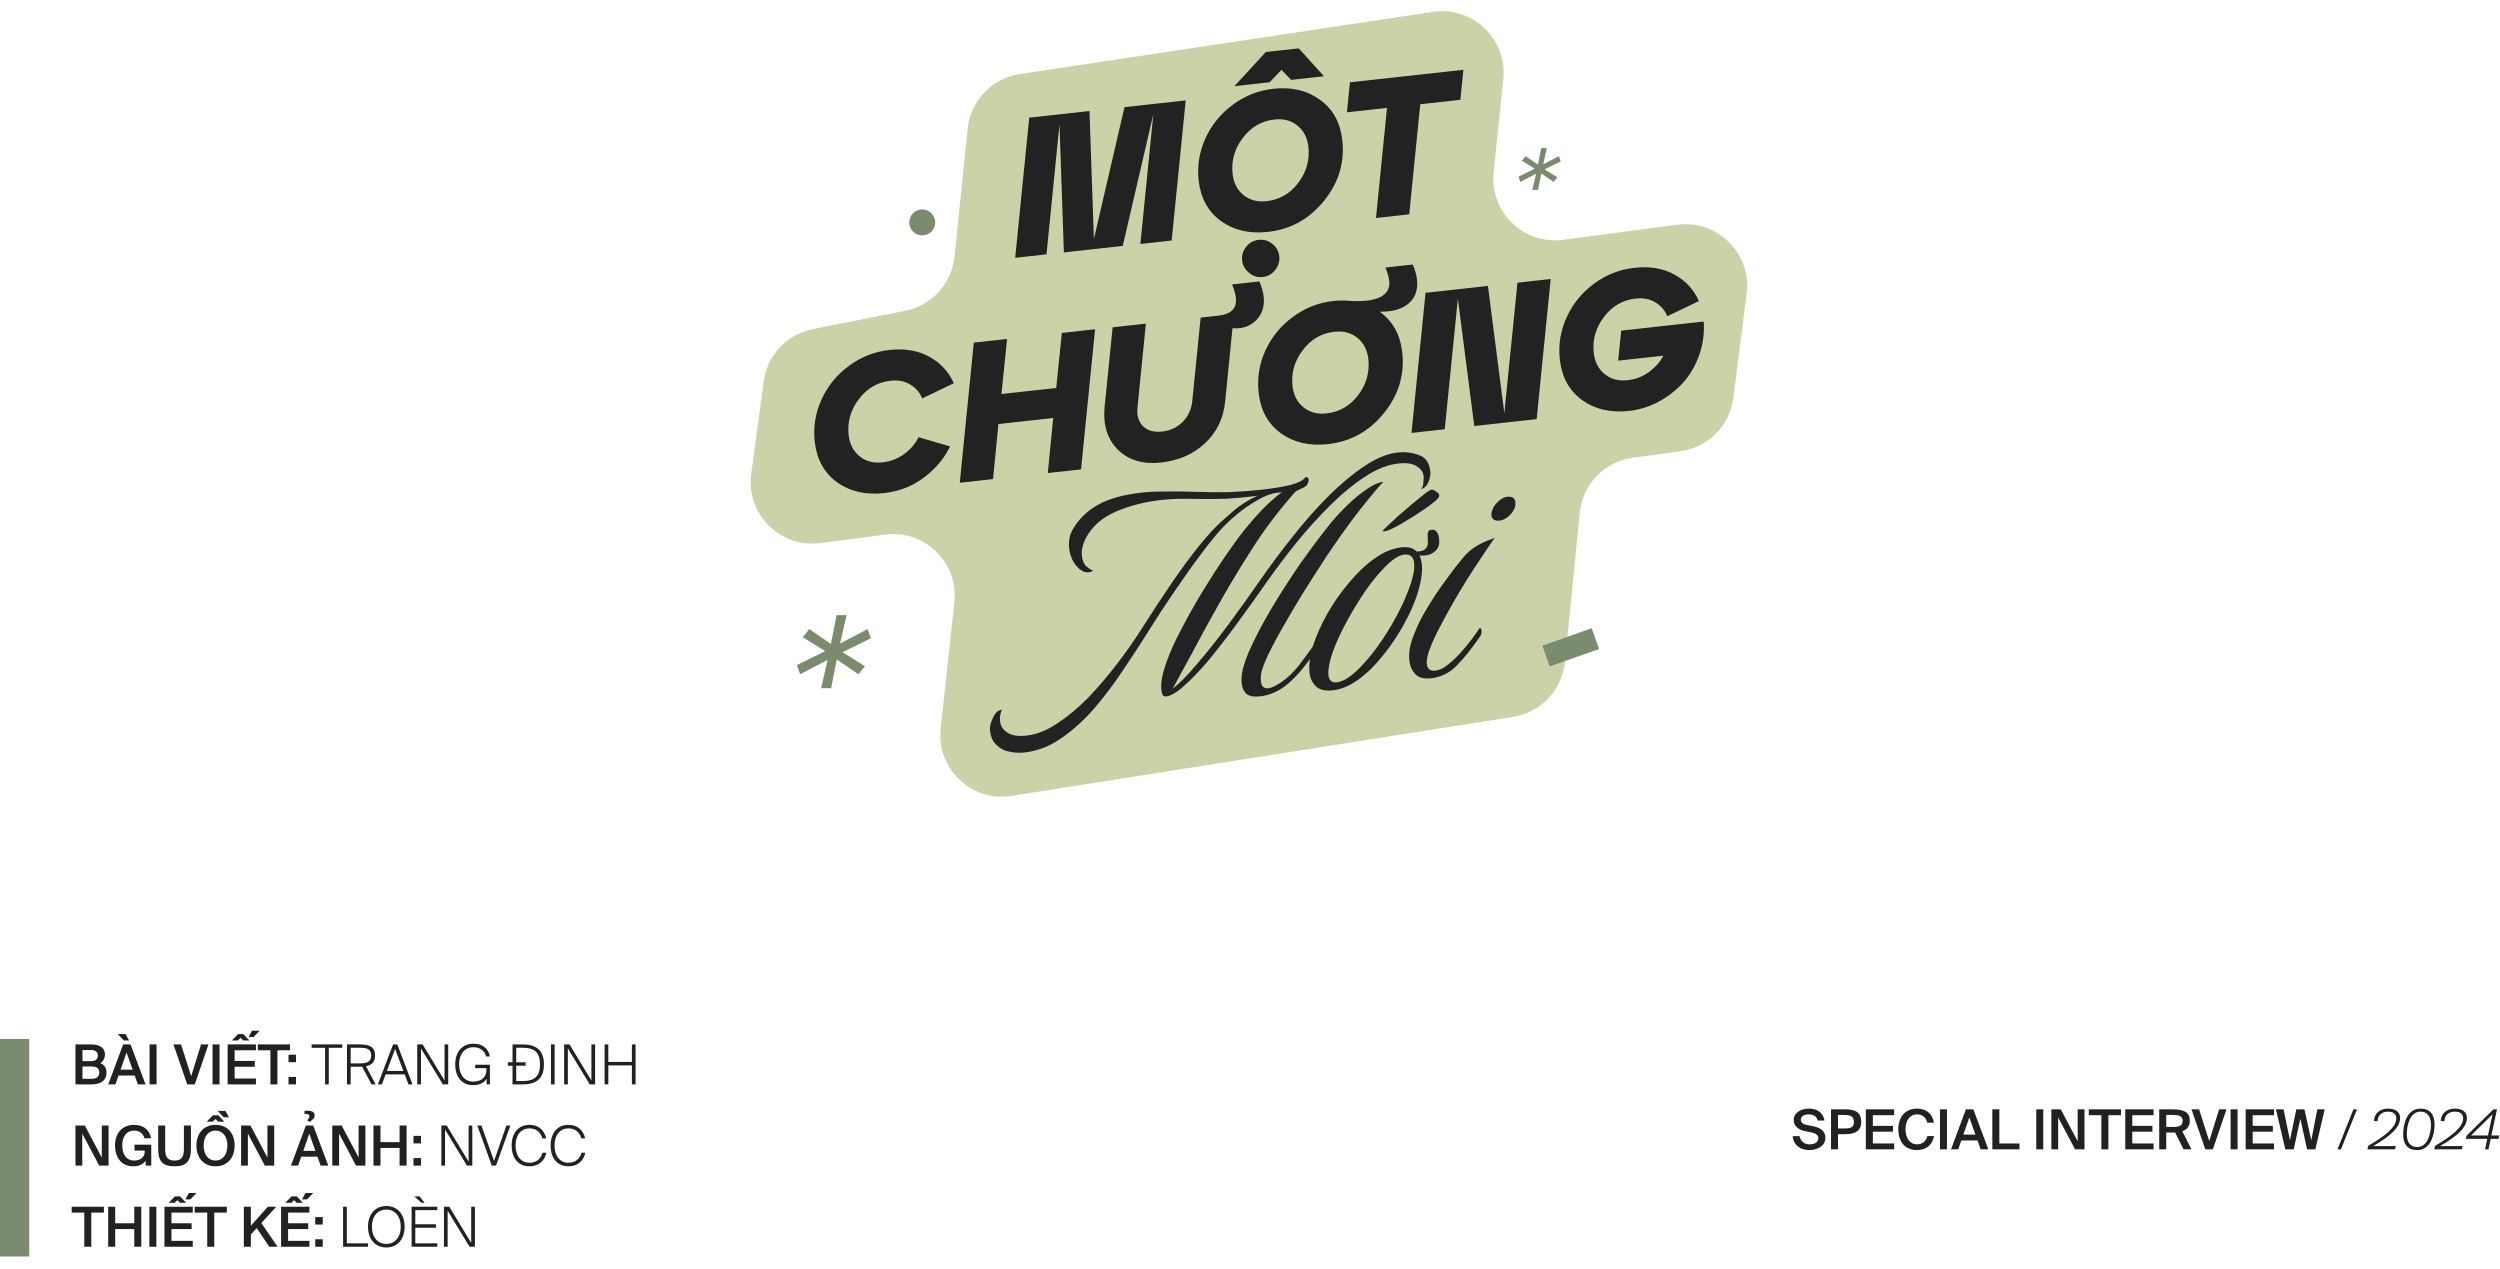 <svg width="770" height="391" viewBox="0 0 770 391" fill="none" xmlns="http://www.w3.org/2000/svg">
<path d="M441.288 3.654L314.114 22.807C305.542 24.098 298.931 31.027 298.043 39.649L293.989 79.037C293.134 87.336 286.966 94.107 278.782 95.729L250.365 101.361C242.401 102.94 236.32 109.405 235.231 117.45L231.384 145.877C229.705 158.283 240.274 168.894 252.687 167.263L272.577 164.65C284.785 163.046 295.27 173.298 293.941 185.539L289.731 224.315C288.381 236.756 299.217 247.082 311.579 245.134L466.053 220.785C474.593 219.439 481.148 212.498 482.002 203.895L486.569 157.922C487.438 149.172 494.197 142.162 502.909 140.974L517.603 138.97C526.125 137.808 532.803 131.066 533.885 122.534L537.953 90.445C539.519 78.088 528.971 67.591 516.622 69.218L481.419 73.856C469.245 75.46 458.77 65.268 460.039 53.055L463.016 24.406C464.299 12.048 453.573 1.804 441.288 3.654Z" fill="#CCD2A7"/>
<path d="M315.448 231.779C313.998 231.939 312.522 231.857 311.019 231.534C309.444 231.3 308.106 230.632 307.007 229.531C305.835 228.518 305.138 227.006 304.916 224.992C304.792 223.864 305.097 222.567 305.832 221.1C306.478 219.561 307.405 218.725 308.613 218.592C308.075 219.63 307.882 220.833 308.033 222.202C308.193 223.652 308.93 224.794 310.245 225.627C311.569 226.541 313.559 226.851 316.217 226.558C319.278 226.221 322.402 224.979 325.59 222.834C328.786 220.77 331.961 218.137 335.113 214.936C338.257 211.654 341.289 208.099 344.209 204.272C347.13 200.444 349.804 196.603 352.232 192.748C355.01 188.365 357.837 184.058 360.713 179.828C363.589 175.598 366.389 171.783 369.112 168.385C371.907 164.897 374.419 162.174 376.649 160.216C377.392 159.564 378.619 158.491 380.329 156.998C382.12 155.496 384.448 154.057 387.313 152.681C384.342 153.09 381.196 153.396 377.876 153.6C374.627 153.713 371.45 153.738 368.345 153.672C366.627 153.617 364.873 153.607 363.083 153.641C361.293 153.676 359.472 153.795 357.62 153.999C352.706 154.541 348.146 155.696 343.939 157.465C339.731 159.233 336.637 161.857 334.657 165.337C333.501 167.421 333.025 169.389 333.229 171.242C333.371 172.53 333.769 173.546 334.421 174.29C334.779 174.576 335.182 174.899 335.629 175.257C336.067 175.535 336.407 175.66 336.649 175.634C336.362 175.992 335.977 176.197 335.494 176.25C334.93 176.313 334.353 176.254 333.762 176.074C333.243 175.806 332.805 175.528 332.447 175.241C331.544 174.444 330.829 173.504 330.302 172.421C329.766 171.257 329.436 170.111 329.312 168.983C329.063 166.728 329.418 164.773 330.377 163.118C332.294 159.809 334.945 157.234 338.33 155.393C341.714 153.552 346.104 152.334 351.501 151.739C353.836 151.482 356.391 151.363 359.166 151.383C361.931 151.323 364.951 151.356 368.226 151.484C371.501 151.612 374.888 151.646 378.387 151.587C381.958 151.437 385.314 151.189 388.455 150.843C391.999 150.452 395.002 149.958 397.464 149.36C399.997 148.673 401.501 147.896 401.976 147.028L402.217 147.002C402.862 146.931 403.143 147.266 403.062 148.009C402.927 149.002 402.434 149.709 401.584 150.129C400.805 150.459 399.955 150.879 399.032 151.389C393.81 157.264 389.188 163.399 385.165 169.794C381.133 176.108 377.351 182.477 373.82 188.899C371.571 192.898 369.402 196.887 367.313 200.867C365.216 204.767 363.182 208.497 361.21 212.057C363.171 210.618 365.665 208.101 368.693 204.506C371.801 200.902 375.093 196.748 378.569 192.044C382.045 187.34 385.436 182.604 388.742 177.837C391.627 173.687 394.789 169.466 398.229 165.173C401.66 160.8 405.247 156.736 408.991 152.981C412.735 149.225 416.429 146.127 420.073 143.687C423.789 141.158 427.257 139.715 430.479 139.36C432.654 139.12 434.801 139.373 436.922 140.117C439.033 140.781 440.24 142.482 440.542 145.221C440.64 146.107 440.469 147.145 440.029 148.335C439.59 149.524 438.82 150.302 437.719 150.668C438.077 150.221 438.297 149.626 438.378 148.884C438.45 148.06 438.495 147.362 438.514 146.79C438.363 145.42 437.634 144.359 436.328 143.607C435.094 142.764 433.188 142.485 430.611 142.77C427.389 143.125 423.992 144.478 420.419 146.829C416.918 149.09 413.368 152.009 409.768 155.585C406.239 159.072 402.786 162.877 399.409 167C396.112 171.114 393.089 175.116 390.339 179.006C387.382 183.246 384.345 187.494 381.227 191.751C378.181 195.919 375.221 199.751 372.345 203.247C369.461 206.664 366.828 209.4 364.446 211.456C362.144 213.503 360.26 214.527 358.792 214.525C358.712 214.534 358.667 214.498 358.658 214.418C358.416 214.444 358.188 214.225 357.974 213.76C357.867 213.527 357.778 213.088 357.706 212.444C357.476 210.35 357.952 207.648 359.136 204.337C360.311 200.947 361.947 197.301 364.044 193.402C366.133 189.421 368.351 185.508 370.698 181.662C373.118 177.726 375.416 174.171 377.593 170.996C379.842 167.731 381.719 165.16 383.224 163.282C384.872 161.225 386.681 159.151 388.652 157.058C390.703 154.957 392.744 153.142 394.777 151.613L392.965 151.813C391.282 152.08 389.407 152.817 387.339 154.023C385.342 155.14 383.408 156.454 381.537 157.965C379.665 159.476 378.035 160.96 376.647 162.418C374.677 164.51 372.415 167.287 369.861 170.748C367.299 174.128 364.652 177.845 361.919 181.896C359.178 185.867 356.526 189.91 353.963 194.024C351.4 198.139 348.681 202.311 345.805 206.541C343.009 210.763 340.022 214.72 336.842 218.414C333.653 222.026 330.277 225.048 326.714 227.479C323.231 229.902 319.475 231.335 315.448 231.779ZM388.135 214.469C386.202 214.682 384.788 214.43 383.894 213.713C383.071 212.907 382.589 211.86 382.447 210.571C382.296 209.202 382.413 207.681 382.8 206.008C383.266 204.326 383.854 202.63 384.562 200.922C386.454 196.637 388.775 192.182 391.526 187.558C394.277 182.934 397.234 178.327 400.397 173.739C403.64 169.142 406.838 164.876 409.991 160.941C411.577 159.054 413.328 157.19 415.244 155.348C417.161 153.506 419.068 151.951 420.966 150.682C422.856 149.332 424.566 148.573 426.096 148.404C425.138 149.325 423.691 150.992 421.756 153.407C419.812 155.741 418.025 158.017 416.395 160.235C414.191 163.169 411.723 166.661 408.99 170.713C406.338 174.755 403.695 178.879 401.06 183.082C398.507 187.277 396.208 191.199 394.165 194.849C392.121 198.498 390.616 201.477 389.647 203.785C389.19 204.814 388.818 205.874 388.531 206.965C388.324 208.048 388.269 209.032 388.367 209.918C388.536 211.449 389.305 212.138 390.674 211.987C391.56 211.89 392.916 211.251 394.743 210.071C396.632 208.721 398.365 207.063 399.942 205.095C401.509 203.047 403.176 200.785 404.941 198.307C405.182 198.281 405.316 198.388 405.343 198.63C405.379 198.952 405.266 199.413 405.006 200.012C404.827 200.603 404.674 201.068 404.549 201.408C401.816 205.459 399.143 208.567 396.528 210.73C393.913 212.894 391.115 214.14 388.135 214.469ZM410.533 212.61C408.197 212.868 406.483 212.486 405.392 211.465C404.212 210.372 403.524 208.94 403.329 207.168C403.08 204.912 403.431 202.183 404.382 198.98C405.414 195.769 406.884 192.468 408.793 189.078C410.702 185.688 412.92 182.508 415.446 179.539C417.963 176.49 420.582 174 423.304 172.069C426.098 170.049 428.864 168.888 431.603 168.586C433.616 168.363 435.124 168.727 436.125 169.677C437.127 170.626 437.721 171.946 437.907 173.638C438.156 175.893 437.809 178.662 436.867 181.946C435.916 185.149 434.49 188.486 432.59 191.956C430.762 195.337 428.63 198.548 426.193 201.589C423.837 204.62 421.302 207.142 418.589 209.153C415.876 211.165 413.191 212.317 410.533 212.61ZM411.729 210.154C413.421 209.968 415.341 208.9 417.49 206.951C419.711 204.912 421.919 202.386 424.114 199.372C426.309 196.358 428.285 193.205 430.042 189.914C431.87 186.533 433.277 183.402 434.264 180.521C435.322 177.551 435.754 175.18 435.558 173.408C435.345 171.475 434.312 170.61 432.46 170.815C430.929 170.983 429.098 172.123 426.967 174.233C424.907 176.254 422.784 178.811 420.598 181.906C418.493 184.991 416.526 188.225 414.697 191.606C412.869 194.987 411.426 198.163 410.367 201.133C409.39 204.094 408.99 206.38 409.167 207.991C409.345 209.602 410.199 210.323 411.729 210.154ZM439.211 171.048C438.245 171.155 437.431 171.163 436.768 171.073C436.097 170.902 435.556 170.799 435.144 170.763L435.414 169.877C435.655 169.851 435.942 169.86 436.273 169.905C436.595 169.869 436.917 169.834 437.239 169.798C438.125 169.701 438.783 169.383 439.213 168.847C439.724 168.301 439.904 167.344 439.753 165.975C439.557 164.203 439.862 163.272 440.668 163.183C441.554 163.086 442.144 163.265 442.439 163.722C442.734 164.178 442.939 164.563 443.056 164.877C443.528 166.944 443.29 168.479 442.34 169.48C441.382 170.401 440.339 170.924 439.211 171.048ZM426.412 163.655C426.09 163.691 425.92 163.628 425.902 163.467C425.893 163.386 426.332 162.93 427.218 162.099C428.177 161.178 429.323 160.114 430.657 158.907C432.072 157.691 433.487 156.475 434.902 155.259C436.397 154.034 437.669 152.997 438.717 152.148C439.845 151.29 440.57 150.843 440.892 150.807C441.295 150.763 441.765 150.956 442.301 151.386C442.91 151.726 443.24 152.138 443.294 152.621C443.347 153.105 442.621 153.919 441.117 155.063C439.693 156.198 437.952 157.409 435.893 158.696C433.914 159.974 432.002 161.123 430.158 162.141C428.385 163.071 427.137 163.575 426.412 163.655ZM461.977 160.344C460.366 160.522 459.489 159.966 459.347 158.677C459.303 158.275 459.375 157.818 459.563 157.308C459.859 156.298 460.45 155.376 461.337 154.545C462.295 153.624 463.258 153.11 464.224 153.003C465.755 152.835 466.591 153.395 466.733 154.683C466.866 155.892 466.427 157.081 465.415 158.253C464.403 159.424 463.257 160.121 461.977 160.344ZM440.796 208.905C438.621 209.145 437.028 208.75 436.018 207.72C434.918 206.619 434.271 205.182 434.075 203.41C433.818 201.074 434.267 198.497 435.424 195.679C436.491 192.79 437.925 189.9 439.726 187.011C441.518 184.042 443.373 181.269 445.29 178.693C447.198 176.037 448.874 173.855 450.316 172.147C451.677 170.448 453.124 169.147 454.655 168.244C456.186 167.342 457.502 166.708 458.603 166.342C459.775 165.886 460.362 165.658 460.362 165.658C458.812 167.867 456.711 170.993 454.058 175.036C451.406 179.079 448.821 183.359 446.303 187.876C446.097 188.225 445.622 189.092 444.878 190.479C444.134 191.865 443.292 193.466 442.35 195.282C441.49 197.089 440.746 198.842 440.118 200.542C439.571 202.233 439.35 203.562 439.457 204.528C439.626 206.059 440.516 206.735 442.126 206.557C443.335 206.424 444.575 205.839 445.846 204.802C447.198 203.756 448.528 202.509 449.836 201.06C451.144 199.612 452.295 198.221 453.289 196.888C454.355 195.466 455.166 194.317 455.721 193.441C456.044 193.405 456.231 193.629 456.285 194.112C456.365 194.837 456.266 195.419 455.988 195.857C453.318 199.739 450.846 202.824 448.571 205.113C446.368 207.313 443.776 208.577 440.796 208.905Z" fill="#222222"/>
<path d="M365.196 30.927L360.871 74.085L351.233 75.148L355.234 35.135L345.811 75.746L327.679 77.745L326.319 38.324L322.318 78.337L312.679 79.4L317.005 36.242L335.558 34.196L336.918 73.617L346.341 33.006L365.196 30.927ZM397.663 24.602L394.701 21.515L391.037 25.333L380.194 26.529L389.887 16.009L400.007 14.893L407.784 23.486L397.663 24.602ZM392.173 27.342C397.836 26.718 402.635 27.855 406.573 30.754C410.546 33.608 412.832 37.746 413.43 43.167C414.191 50.075 412.299 56.32 407.752 61.902C403.246 67.481 397.499 70.655 390.511 71.426C384.848 72.05 380.03 70.935 376.057 68.081C372.08 65.186 369.792 61.028 369.194 55.607C368.693 51.069 369.393 46.723 371.293 42.571C373.192 38.419 376.004 34.979 379.727 32.251C383.446 29.483 387.595 27.847 392.173 27.342ZM390.077 61.962C394.093 61.519 397.36 59.634 399.88 56.308C402.394 52.941 403.43 49.25 402.987 45.234C402.682 42.463 401.568 40.289 399.646 38.712C397.724 37.136 395.358 36.502 392.547 36.812C388.531 37.255 385.265 39.16 382.751 42.527C380.231 45.853 379.193 49.525 379.636 53.541C379.942 56.312 381.056 58.485 382.977 60.062C384.899 61.639 387.266 62.272 390.077 61.962ZM383.821 76.005C384.822 74.756 386.105 74.046 387.671 73.873C389.237 73.7 390.645 74.114 391.893 75.114C393.142 76.115 393.852 77.398 394.025 78.964C394.193 80.49 393.777 81.878 392.777 83.126C391.781 84.415 390.5 85.146 388.933 85.318C387.367 85.491 385.958 85.057 384.705 84.016C383.456 83.016 382.748 81.753 382.579 80.227C382.407 78.66 382.821 77.253 383.821 76.005ZM434.044 66.015L423.803 67.144L427.197 33.235L414.848 34.597L415.779 25.348L450.718 21.495L449.787 30.743L437.438 32.105L434.044 66.015ZM250.941 136.055C250.441 131.517 251.14 127.172 253.04 123.019C254.939 118.867 257.751 115.427 261.474 112.699C265.193 109.931 269.342 108.295 273.92 107.79C278.699 107.263 282.821 107.967 286.286 109.902C289.752 111.837 292.246 114.549 293.769 118.039L284.041 122.71C283.266 120.844 282.031 119.415 280.336 118.423C278.637 117.391 276.643 117.002 274.354 117.254C270.298 117.701 267.012 119.608 264.498 122.975C261.979 126.301 260.94 129.973 261.383 133.989C261.689 136.76 262.803 138.934 264.724 140.51C266.646 142.087 269.013 142.72 271.824 142.41C274.233 142.144 276.418 141.314 278.378 139.919C280.338 138.524 281.852 136.772 282.92 134.662L292.622 137.494C290.87 141.143 288.213 144.322 284.65 147.032C281.087 149.741 276.957 151.356 272.258 151.874C266.595 152.498 261.777 151.383 257.804 148.529C253.827 145.635 251.539 141.477 250.941 136.055ZM305.851 147.559L295.611 148.688L299.936 105.531L310.176 104.401L308.449 121.359L325.317 119.499L327.044 102.541L337.284 101.412L332.959 144.569L322.719 145.699L324.385 128.747L307.518 130.608L305.851 147.559ZM379.463 87.614L387.897 86.684C388.605 88.313 389.043 89.89 389.212 91.416C389.535 94.348 388.745 96.772 386.843 98.689C384.936 100.566 382.524 101.361 379.606 101.073L377.346 123.699C376.82 128.879 374.75 133.152 371.138 136.517C367.566 139.879 363.049 141.861 357.587 142.463C352.085 143.07 347.674 141.768 344.352 138.557C341.066 135.302 339.687 130.901 340.213 125.356L342.69 100.815L352.93 99.686L350.346 125.458C350.085 127.885 350.644 129.815 352.021 131.248C353.434 132.637 355.406 133.192 357.936 132.913C360.506 132.629 362.631 131.623 364.31 129.893C365.989 128.163 366.957 126.064 367.213 123.597L369.797 97.826L375.219 97.228C379.195 96.789 381.006 94.964 380.651 91.751C380.518 90.546 380.122 89.167 379.463 87.614ZM436.442 86.207C436.774 89.219 435.922 91.63 433.886 93.44C431.846 95.21 428.871 96.066 424.963 96.01C428.985 98.94 431.295 103.116 431.893 108.537C432.655 115.445 430.762 121.69 426.216 127.272C421.709 132.85 415.962 136.025 408.974 136.796C403.312 137.42 398.494 136.305 394.521 133.451C390.543 130.556 388.255 126.398 387.657 120.977C387.157 116.439 387.856 112.093 389.756 107.941C391.656 103.789 394.467 100.349 398.191 97.621C401.909 94.853 406.058 93.217 410.636 92.712C412.443 92.513 414.19 92.503 415.877 92.683C420.048 92.914 423.154 92.51 425.194 91.472C427.229 90.394 428.125 88.751 427.882 86.542C427.749 85.337 427.353 83.958 426.694 82.405L435.127 81.475C435.835 83.104 436.274 84.681 436.442 86.207ZM408.54 127.332C412.556 126.889 415.824 125.004 418.343 121.678C420.858 118.311 421.893 114.62 421.451 110.604C421.145 107.833 420.031 105.659 418.109 104.082C416.188 102.506 413.821 101.872 411.01 102.182C406.994 102.625 403.729 104.53 401.214 107.897C398.695 111.223 397.657 114.894 398.1 118.91C398.405 121.681 399.519 123.855 401.441 125.432C403.362 127.008 405.729 127.642 408.54 127.332ZM463.335 127.264L467.377 87.064L477.617 85.934L473.292 129.092L454.076 131.212L449.021 92.015L444.98 132.215L434.739 133.344L439.064 90.186L458.28 88.067L463.335 127.264ZM498.392 111.081L499.323 101.832L524.744 99.029C524.982 102.661 524.511 106.127 523.33 109.428C522.15 112.729 520.472 115.576 518.297 117.97C516.118 120.325 513.589 122.27 510.71 123.807C507.866 125.299 504.878 126.218 501.746 126.564C496.083 127.188 491.265 126.073 487.292 123.219C483.315 120.325 481.027 116.167 480.429 110.745C479.928 106.207 480.628 101.862 482.528 97.709C484.427 93.557 487.239 90.117 490.962 87.389C494.681 84.621 498.83 82.985 503.408 82.48C508.187 81.953 512.309 82.657 515.774 84.592C519.24 86.527 521.734 89.239 523.257 92.73L513.529 97.4C512.754 95.534 511.519 94.105 509.824 93.114C508.125 92.082 506.131 91.692 503.842 91.944C499.786 92.391 496.5 94.299 493.986 97.665C491.467 100.992 490.428 104.663 490.871 108.679C491.177 111.45 492.291 113.624 494.212 115.2C496.134 116.777 498.501 117.41 501.312 117.1C503.842 116.821 506.082 115.944 508.033 114.469C510.02 112.949 511.445 111.308 512.307 109.546L498.392 111.081Z" fill="#222222"/>
<path d="M267.209 193.76L268.217 196.582L259.481 200.883L266.402 205.184L264.386 207.67L257.733 203.101L255.986 211.971H252.895L254.911 203.235L246.443 207.67L245.435 204.848L254.172 200.547L247.25 196.246L249.266 193.76L255.919 198.329L257.666 189.459H260.757L258.741 198.195L267.209 193.76Z" fill="#7A8C6D"/>
<path d="M480.133 48.089L480.709 49.701L475.719 52.157L479.673 54.614L478.521 56.034L474.722 53.424L473.724 58.49H471.958L473.109 53.501L468.273 56.034L467.698 54.422L472.687 51.965L468.734 49.509L469.885 48.089L473.685 50.699L474.683 45.632H476.449L475.297 50.622L480.133 48.089Z" fill="#7A8C6D"/>
<rect x="490.251" y="193.5" width="6.786" height="16.116" transform="rotate(70.582 490.251 193.5)" fill="#7A8C6D"/>
<circle cx="284.051" cy="68.5" r="4" fill="#7A8C6D"/>
<path d="M23.241 321.675H27.882C30.109 321.675 32.319 322.287 32.319 324.82C32.319 325.976 31.673 326.996 30.942 327.455C31.962 327.914 32.795 328.713 32.795 330.345C32.795 332.997 30.704 334 28.188 334H23.241V321.675ZM25.4 326.826H28.086C29.361 326.826 30.126 326.282 30.126 325.058C30.126 323.97 29.31 323.409 28.086 323.409H25.4V326.826ZM25.4 332.266H28.273C29.82 332.266 30.568 331.569 30.568 330.345C30.568 329.07 29.803 328.475 28.154 328.475H25.4V332.266ZM36.263 318.496H38.66L39.748 320.468H38.167L36.263 318.496ZM37.929 321.675H40.207L44.831 334H42.468L41.499 331.263H36.501L35.549 334H33.339L37.929 321.675ZM37.13 329.461H40.853L38.983 324.174L37.13 329.461ZM48.227 334H46.068V321.675H48.227V334ZM55.757 321.675L58.885 331.45L61.928 321.675H64.206L59.99 334H57.678L53.411 321.675H55.757ZM67.618 334H65.459V321.675H67.618V334ZM78.097 319.414H76.55L77.621 317.442H80.001L78.097 319.414ZM76.805 320.468H74.935L74.102 319.652L73.252 320.468H71.399L73.32 318.496H74.935L76.805 320.468ZM70.107 321.675H78.828V323.477H72.266V326.775H78.471V328.56H72.266V332.181H78.828V334H70.107V321.675ZM83.286 323.477H79.41V321.675H89.321V323.477H85.445V334H83.286V323.477ZM88.859 327.166V324.854H91.171V327.166H88.859ZM88.859 334V331.688H91.171V334H88.859ZM100.125 322.729H95.977V321.675H105.412V322.729H101.264V334H100.125V322.729ZM111.526 328.526C111.373 328.543 111.203 328.56 111.016 328.56H108.007V334H106.868V321.675H110.489C113.43 321.675 115.521 322.202 115.521 325.058C115.521 327.115 114.433 328.067 112.716 328.39L115.708 334H114.433L111.526 328.526ZM108.007 322.712V327.523H110.642C112.682 327.523 114.331 327.268 114.331 325.092C114.331 322.916 112.682 322.712 110.642 322.712H108.007ZM121.071 321.675H122.363L127.055 334H125.814L124.641 330.906H118.776L117.62 334H116.396L121.071 321.675ZM119.167 329.852H124.233L121.683 323.086L119.167 329.852ZM136.405 334L129.656 322.899V334H128.517V321.675H130.166L136.915 332.793V321.675H138.054V334H136.405ZM145.812 321.454C148.464 321.454 150.368 322.797 150.912 325.381H149.722C149.212 323.324 147.478 322.542 145.778 322.542C143.33 322.542 141.409 324.429 141.409 327.829C141.409 331.11 143.16 333.133 145.693 333.133C147.512 333.133 149.807 332.419 149.807 329.444V328.985H146.356V327.931H150.895V334H149.892L149.875 332.266C149.127 333.439 147.835 334.221 145.676 334.221C142.14 334.221 140.202 331.552 140.202 327.829C140.202 324.072 142.293 321.454 145.812 321.454ZM160.848 321.675C164.775 321.675 167.529 323.12 167.529 327.829C167.529 332.572 164.775 334 160.848 334H157.856V328.237H156.411V327.183H157.856V321.675H160.848ZM166.322 327.829C166.322 323.273 163.619 322.712 160.814 322.712H158.995V327.183H161.885V328.237H158.995V332.963H160.814C163.619 332.963 166.322 332.385 166.322 327.829ZM170.828 334H169.689V321.675H170.828V334ZM181.644 334L174.895 322.899V334H173.756V321.675H175.405L182.154 332.793V321.675H183.293V334H181.644ZM195.761 321.675V334H194.622V328.152H187.363V334H186.224V321.675H187.363V327.081H194.622V321.675H195.761ZM30.551 359L25.332 349.157V359H23.241V346.675H26.131L31.35 356.518V346.675H33.441V359H30.551ZM41.348 346.454C44.136 346.454 46.023 347.933 46.55 350.585H44.493C44.085 349.072 42.929 348.222 41.297 348.222C39.189 348.222 37.659 349.769 37.659 352.795C37.659 355.787 39.104 357.453 41.28 357.453C42.742 357.453 44.578 356.807 44.578 354.614V354.376H41.433V352.557H46.584V359H44.884L44.816 357.521C44.085 358.609 42.742 359.221 41.042 359.221C37.54 359.221 35.432 356.671 35.432 352.795C35.432 348.97 37.676 346.454 41.348 346.454ZM50.879 346.675V353.951C50.879 356.212 51.474 357.453 53.769 357.453C56.03 357.453 56.642 356.144 56.642 353.883V346.675H58.801V353.798C58.801 357.691 57.356 359.221 53.769 359.221C50.233 359.221 48.72 357.844 48.72 353.866V346.675H50.879ZM67.045 342.17H69.442L70.53 344.142H68.949L67.045 342.17ZM69.085 345.468H67.215L66.382 344.652L65.532 345.468H63.679L65.6 343.496H67.215L69.085 345.468ZM72.264 352.829C72.264 356.62 70.003 359.221 66.382 359.221C62.761 359.221 60.5 356.62 60.5 352.829C60.5 349.021 62.761 346.454 66.382 346.454C70.003 346.454 72.264 349.021 72.264 352.829ZM62.727 352.829C62.727 355.838 64.342 357.453 66.382 357.453C68.422 357.453 70.037 355.838 70.037 352.829C70.037 349.837 68.422 348.222 66.382 348.222C64.342 348.222 62.727 349.837 62.727 352.829ZM81.568 359L76.349 349.157V359H74.258V346.675H77.148L82.367 356.518V346.675H84.458V359H81.568ZM94.667 345.247C94.701 344.992 94.837 344.805 94.973 344.601C95.126 344.397 95.296 344.159 95.296 343.853C95.296 343.377 94.922 343.088 94.327 343.088C94.106 343.088 93.953 343.105 93.8 343.139V342.153C94.089 342.102 94.293 342.102 94.582 342.102H94.769C96.129 342.102 96.911 342.595 96.911 343.445C96.911 344.312 96.622 344.533 96.248 344.822C96.044 344.992 95.806 345.179 95.619 345.519L94.667 345.247ZM94.208 346.675H96.486L101.11 359H98.747L97.778 356.263H92.78L91.828 359H89.618L94.208 346.675ZM93.409 354.461H97.132L95.262 349.174L93.409 354.461ZM109.657 359L104.438 349.157V359H102.347V346.675H105.237L110.456 356.518V346.675H112.547V359H109.657ZM125.231 346.675V359H123.072V353.56H117.19V359H115.031V346.675H117.19V351.775H123.072V346.675H125.231ZM127.358 352.166V349.854H129.67V352.166H127.358ZM127.358 359V356.688H129.67V359H127.358ZM143.826 359L137.077 347.899V359H135.938V346.675H137.587L144.336 357.793V346.675H145.475V359H143.826ZM148.286 346.675L152.162 357.589L155.97 346.675H157.194L152.774 359H151.465L147.028 346.675H148.286ZM168.277 355.039C167.733 357.504 165.965 359.221 163.058 359.221C159.522 359.221 157.584 356.552 157.584 352.829C157.584 349.072 159.573 346.454 163.109 346.454C165.897 346.454 167.682 348.137 168.226 350.636H167.036C166.526 348.579 164.945 347.542 163.075 347.542C160.627 347.542 158.791 349.429 158.791 352.829C158.791 356.11 160.542 358.133 163.075 358.133C165.438 358.133 166.713 356.637 167.087 355.039H168.277ZM180.28 355.039C179.736 357.504 177.968 359.221 175.061 359.221C171.525 359.221 169.587 356.552 169.587 352.829C169.587 349.072 171.576 346.454 175.112 346.454C177.9 346.454 179.685 348.137 180.229 350.636H179.039C178.529 348.579 176.948 347.542 175.078 347.542C172.63 347.542 170.794 349.429 170.794 352.829C170.794 356.11 172.545 358.133 175.078 358.133C177.441 358.133 178.716 356.637 179.09 355.039H180.28ZM25.961 373.477H22.085V371.675H31.996V373.477H28.12V384H25.961V373.477ZM43.518 371.675V384H41.359V378.56H35.477V384H33.318V371.675H35.477V376.775H41.359V371.675H43.518ZM48.161 384H46.002V371.675H48.161V384ZM58.64 369.414H57.093L58.164 367.442H60.544L58.64 369.414ZM57.348 370.468H55.478L54.645 369.652L53.795 370.468H51.942L53.863 368.496H55.478L57.348 370.468ZM50.65 371.675H59.371V373.477H52.809V376.775H59.014V378.56H52.809V382.181H59.371V384H50.65V371.675ZM63.829 373.477H59.953V371.675H69.864V373.477H65.988V384H63.829V373.477ZM77.263 377.54L82.499 371.675H85.066L80.493 376.69L85.491 384H82.941L79.065 378.254L77.263 380.226V384H75.104V371.675H77.263V377.54ZM94.566 369.414H93.019L94.09 367.442H96.47L94.566 369.414ZM93.274 370.468H91.404L90.571 369.652L89.721 370.468H87.868L89.789 368.496H91.404L93.274 370.468ZM86.576 371.675H95.297V373.477H88.735V376.775H94.94V378.56H88.735V382.181H95.297V384H86.576V371.675ZM97.093 377.166V374.854H99.405V377.166H97.093ZM97.093 384V381.688H99.405V384H97.093ZM106.812 382.946H113.34V384H105.673V371.675H106.812V382.946ZM124.629 377.829C124.629 381.586 122.47 384.221 118.985 384.221C115.5 384.221 113.341 381.586 113.341 377.829C113.341 374.072 115.5 371.454 118.985 371.454C122.47 371.454 124.629 374.072 124.629 377.829ZM114.548 377.829C114.548 381.229 116.469 383.133 118.985 383.133C121.501 383.133 123.422 381.229 123.422 377.829C123.422 374.446 121.501 372.542 118.985 372.542C116.469 372.542 114.548 374.446 114.548 377.829ZM127.624 368.496H129.239L130.769 370.468H129.834L127.624 368.496ZM126.774 371.675H134.679V372.729H127.913V377.081H134.271V378.152H127.913V382.946H134.679V384H126.774V371.675ZM144.622 384L137.873 372.899V384H136.734V371.675H138.383L145.132 382.793V371.675H146.271V384H144.622Z" fill="#212121"/>
<path d="M556.024 348.407C554.069 347.999 552.471 347.013 552.471 344.922C552.471 342.627 554.868 341.454 557.129 341.454C559.577 341.454 561.464 342.559 561.957 345.126H559.866C559.509 343.63 558.234 343.222 557.01 343.222C556.058 343.222 554.647 343.647 554.647 344.854C554.647 345.806 555.412 346.282 556.483 346.486L557.996 346.775C560.155 347.183 562.212 347.999 562.212 350.464C562.212 352.963 559.747 354.221 557.316 354.221C554.375 354.221 552.403 352.64 552.131 349.92H554.256C554.647 351.603 555.701 352.453 557.418 352.453C558.88 352.453 560.053 351.79 560.053 350.6C560.053 349.325 558.693 348.917 557.52 348.696L556.024 348.407ZM568.017 341.675C570.737 341.675 573.253 342.1 573.253 345.551C573.253 348.662 570.958 349.342 568.051 349.342H566.113V354H563.954V341.675H568.017ZM566.113 343.409V347.574H568.119C569.751 347.574 571.009 347.336 571.009 345.568C571.009 343.579 569.53 343.409 568.017 343.409H566.113ZM574.679 341.675H583.4V343.477H576.838V346.775H583.042V348.56H576.838V352.181H583.4V354H574.679V341.675ZM595.694 349.903C595.167 352.691 593.246 354.221 590.373 354.221C586.769 354.221 584.678 351.671 584.678 347.795C584.678 343.936 586.888 341.454 590.475 341.454C593.246 341.454 595.167 342.984 595.66 345.772H593.586C593.195 344.089 592.022 343.222 590.407 343.222C588.452 343.222 586.905 344.82 586.905 347.795C586.905 350.787 588.418 352.453 590.39 352.453C592.073 352.453 593.229 351.603 593.62 349.903H595.694ZM599.665 354H597.506V341.675H599.665V354ZM605.503 341.675H607.781L612.405 354H610.042L609.073 351.263H604.075L603.123 354H600.913L605.503 341.675ZM604.704 349.461H608.427L606.557 344.174L604.704 349.461ZM615.801 352.181H622.006V354H613.642V341.675H615.801V352.181ZM629.332 354H627.173V341.675H629.332V354ZM639.131 354L633.912 344.157V354H631.821V341.675H634.711L639.93 351.518V341.675H642.021V354H639.131ZM647.225 343.477H643.349V341.675H653.26V343.477H649.384V354H647.225V343.477ZM654.582 341.675H663.303V343.477H656.741V346.775H662.946V348.56H656.741V352.181H663.303V354H654.582V341.675ZM669.937 348.798C669.733 348.815 669.512 348.815 669.291 348.815H667.2V354H665.041V341.675H668.968C672.589 341.675 674.459 342.491 674.459 345.228C674.459 346.809 673.694 347.88 672.147 348.407L674.969 354H672.538L669.937 348.798ZM667.2 343.409V347.098H669.342C671.195 347.098 672.249 346.724 672.249 345.245C672.249 343.63 670.974 343.409 669.274 343.409H667.2ZM677.319 341.675L680.447 351.45L683.49 341.675H685.768L681.552 354H679.24L674.973 341.675H677.319ZM689.18 354H687.021V341.675H689.18V354ZM691.67 341.675H700.391V343.477H693.829V346.775H700.034V348.56H693.829V352.181H700.391V354H691.67V341.675ZM711.87 351.212L713.74 341.675H716.001L713.128 354H710.578L708.504 344.548L706.464 354H703.88L700.99 341.675H703.336L705.308 351.195L707.263 341.675H709.762L711.87 351.212ZM719.948 354L724.861 341.675H725.949L721.019 354H719.948ZM731.173 345.296C731.258 342.933 733.026 341.454 735.525 341.454C737.701 341.454 739.231 342.406 739.231 344.327C739.231 347.183 736.324 349.903 730.935 352.98H737.888L737.667 354H729.167L729.388 352.946C734.488 349.92 738.058 347.217 738.058 344.463C738.058 342.984 737.004 342.389 735.491 342.389C733.944 342.389 732.38 343.171 732.295 345.296H731.173ZM749.843 346.333C749.843 349.478 748.636 354.221 744.488 354.221C741.513 354.221 740.17 352.385 740.17 349.376C740.17 346.231 741.343 341.454 745.508 341.454C748.449 341.454 749.843 343.324 749.843 346.333ZM741.292 349.342C741.292 351.433 742.108 353.286 744.505 353.286C747.701 353.286 748.738 349.172 748.738 346.401C748.738 344.293 747.939 342.389 745.491 342.389C742.278 342.389 741.292 346.571 741.292 349.342ZM751.759 345.296C751.844 342.933 753.612 341.454 756.111 341.454C758.287 341.454 759.817 342.406 759.817 344.327C759.817 347.183 756.91 349.903 751.521 352.98H758.474L758.253 354H749.753L749.974 352.946C755.074 349.92 758.644 347.217 758.644 344.463C758.644 342.984 757.59 342.389 756.077 342.389C754.53 342.389 752.966 343.171 752.881 345.296H751.759ZM769.541 350.77H767.127L766.447 354H765.393L766.073 350.77H759.477L759.681 349.818L767.977 341.675H769.065L767.348 349.733H769.762L769.541 350.77ZM761.058 349.733H766.294L767.688 343.222L761.058 349.733Z" fill="#212121"/>
<rect y="320" width="9" height="67" fill="#7A8C6D"/>
</svg>
